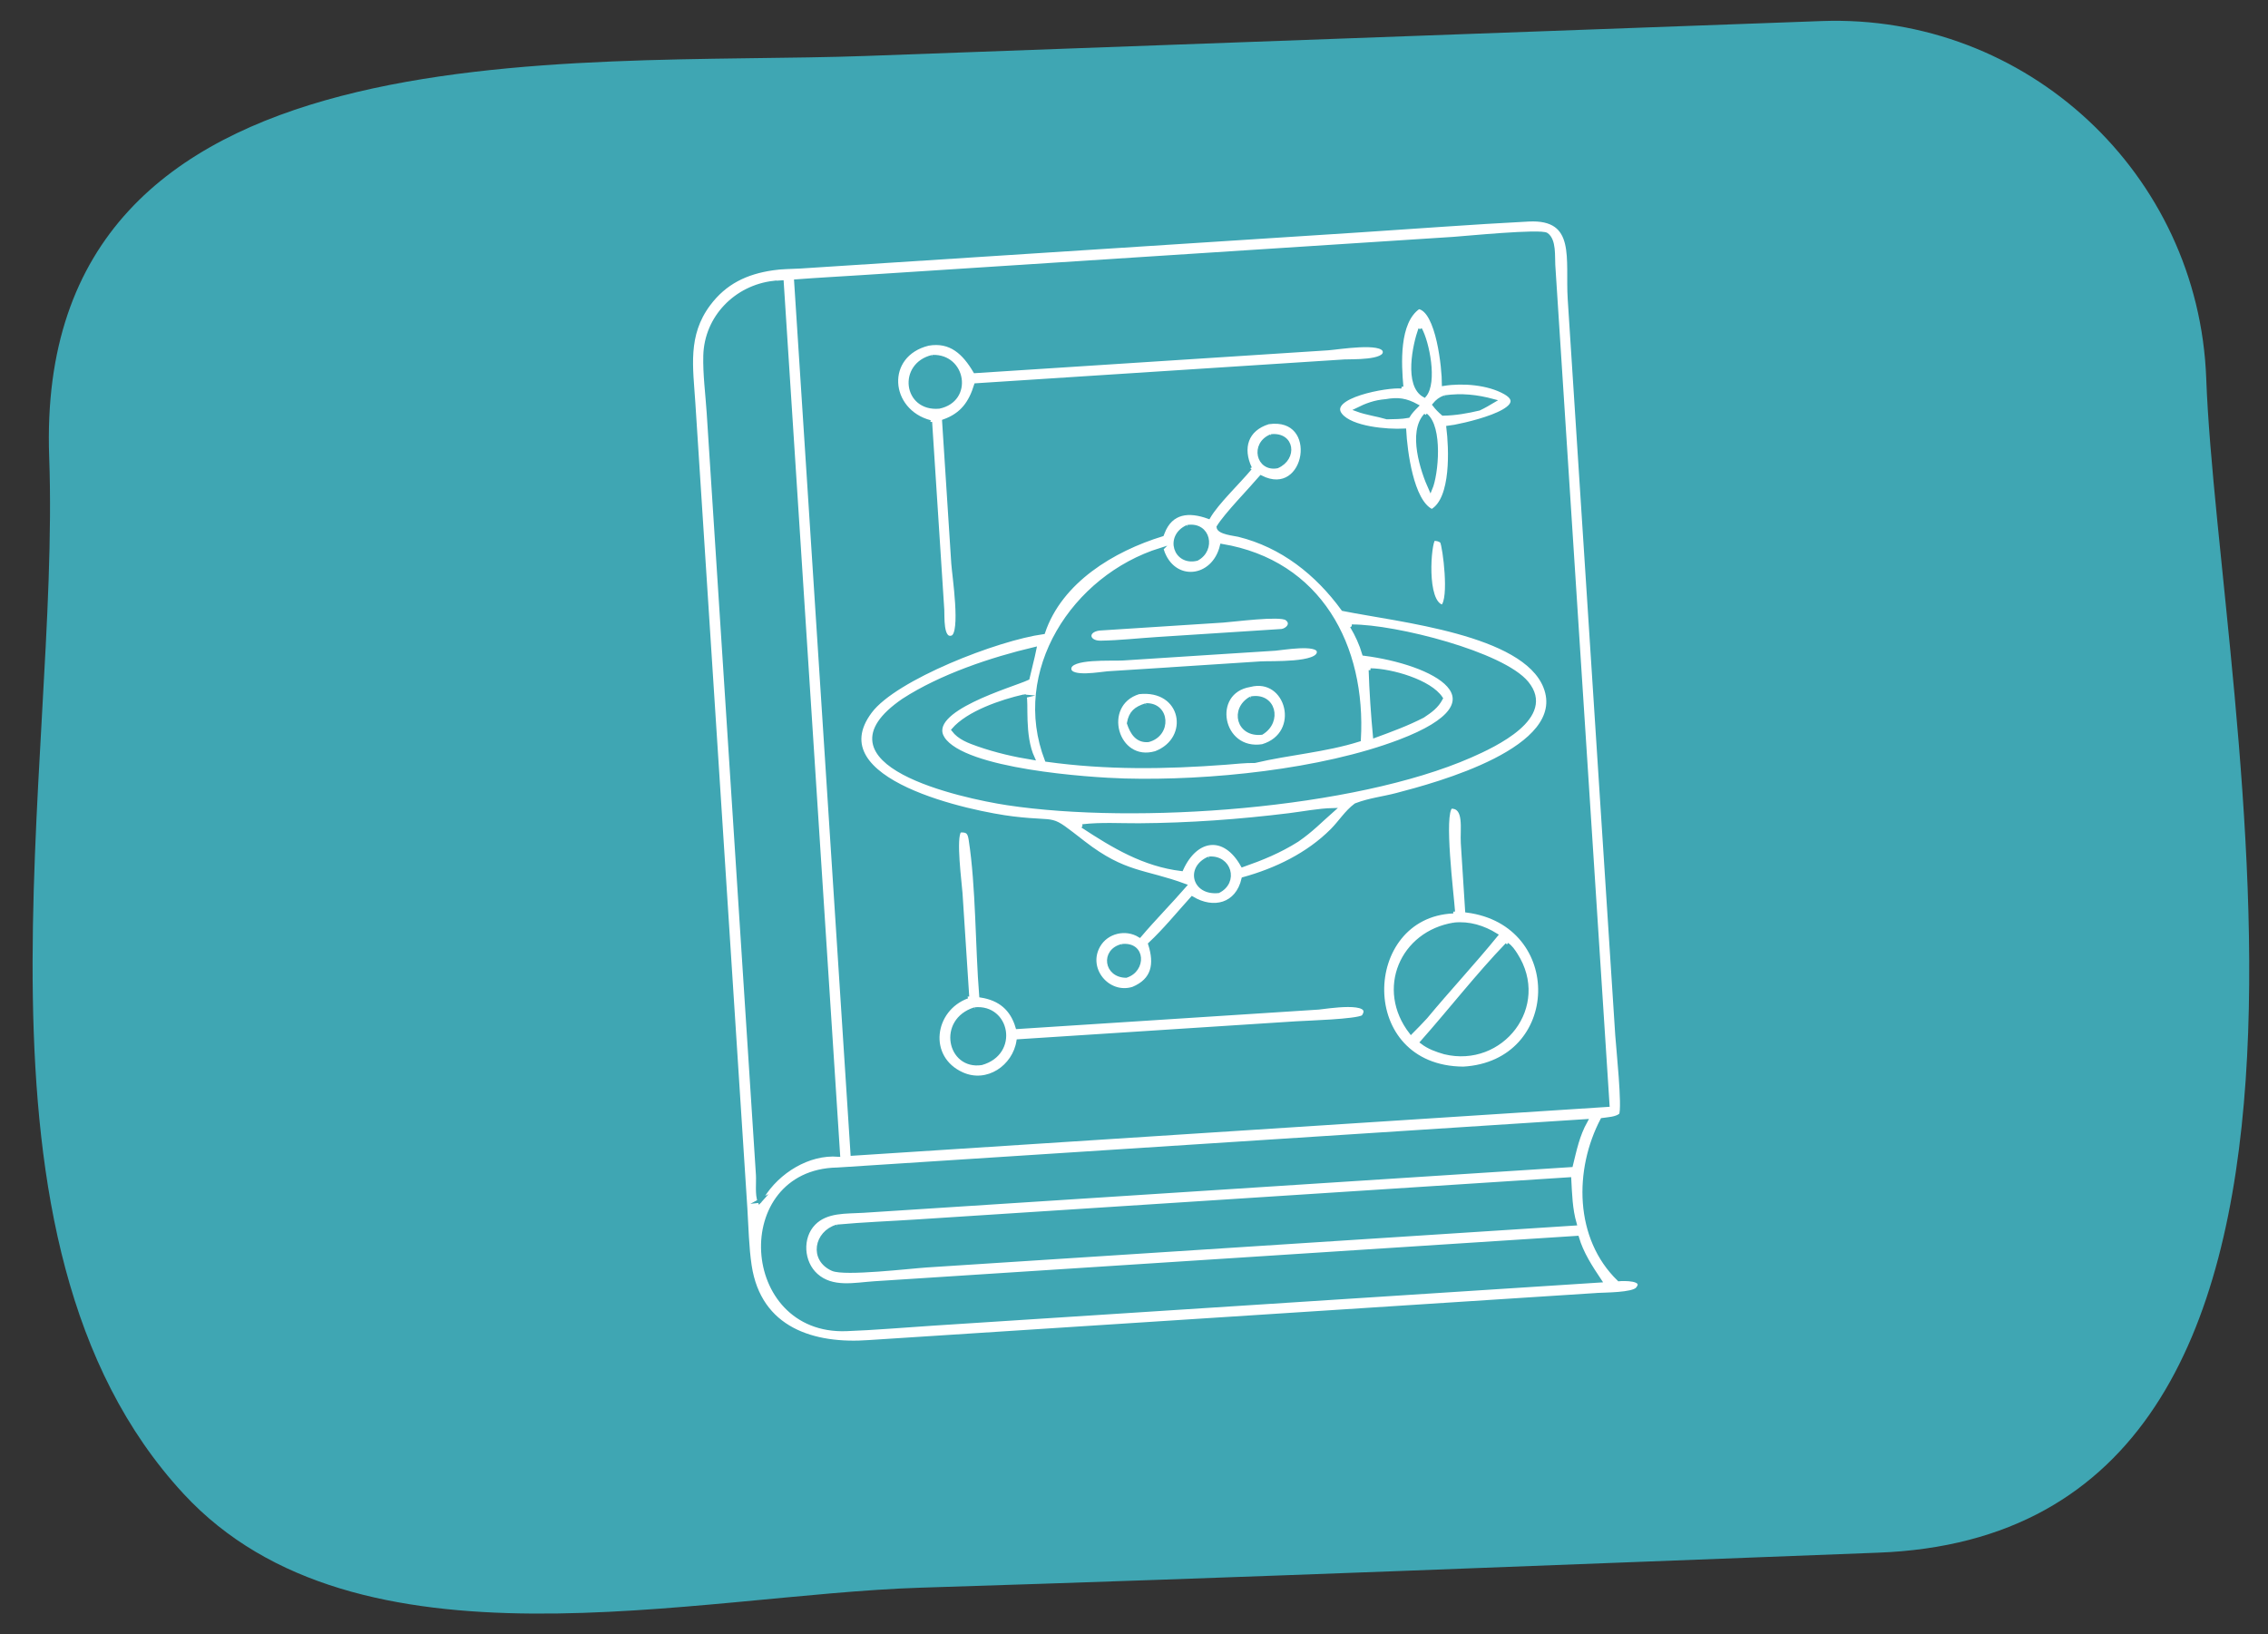 <?xml version="1.0" encoding="UTF-8"?>
<svg xmlns="http://www.w3.org/2000/svg" version="1.1" viewBox="0 0 626.07 451.13">
  <rect x="0" y="0" width="626.07" height="451.13" fill="#333333" stroke="none"/>
  <!-- Generator: Adobe Illustrator 28.7.7, SVG Export Plug-In . SVG Version: 1.2.0 Build 194)  -->
  <g>
    <g id="Layer_1">
      <path d="M518.29,428.58c-87.98,3.35-175.95,6.92-263.95,9.65-62.53,1.94-155.84,25.77-203.67-25.91C-13.93,342.53,16.69,211.59,13.58,126.22,9.16,5.03,157.63,18.42,239.15,15.44c87.9-3.22,175.81-6.42,263.71-9.63,56.56-2.06,104.09,42.11,106.16,98.67,3.27,89.34,56.02,318.79-90.73,324.1Z" fill="#3fa6b3"/>
      <g>
        <path d="M440.85,357.39l-201.02,13c-15.2,1.12-30.18-3.43-32.84-21.08-.77-5.14-.85-10.52-1.18-15.71l-14.36-222.34c-.63-9.86-2.2-18.74,4.19-27.29,4.5-6.03,10.36-8.79,17.66-9.85,2.45-.39,5.13-.35,7.62-.5l154.07-9.95c15.65-1.01,31.31-2.22,46.98-3.02,13.74-.7,10.58,10.9,11.29,21.91l13.12,203.16c.2,3.12,2,20.14,1.02,22.01-1.22,1.07-3.55,1.13-5.12,1.36-7.25,13.79-7.21,32.65,4.62,44.06,1.06-.1,7.61-.35,5.1,2.6-1.31,1.53-8.92,1.5-11.16,1.63M213.56,78.01c-10.41,1.2-18.65,9.58-18.92,20.16-.13,5.12.59,10.54.93,15.67l13.6,210.47c.13,2.02-.31,5.54.49,7.33l.25-.28-.3.16.19-.02.67-1.18c4.25-6.9,12.65-12.19,20.94-11.54l-15.57-240.9-2.29.15ZM237.66,76.45c-5.98.39-11.97.7-17.95,1.16l15.57,240.9,191.25-12.36,17.28-1.12-14.98-231.88c-.15-2.36.31-6.83-1.91-8.41-1.61-1.15-22.76.95-25.73,1.14l-163.52,10.57ZM231.03,322.76c-28.82.65-26.48,45.23,2.57,44.17,7.95-.29,15.93-1,23.87-1.51l184.16-11.91c-2.48-3.72-5.01-7.56-6.26-11.89l-178.28,11.52-15.82,1.02c-5.37.36-11.52,1.8-15.96-2.18-3.96-3.55-4.41-10.38-.68-14.24,3.51-3.63,8.96-3.18,13.6-3.47l195.46-12.62c1.07-4.34,1.85-8.27,4.06-12.24l-206.71,13.36ZM231.01,338.52c-5.75,1.71-7.21,9.11-1.18,11.8,3.33,1.48,21.5-.68,25.96-.97l173.55-11.22,5.39-.35c-1.17-4.05-1.26-8.14-1.49-12.33l-180.1,11.64c-7.36.48-14.79.75-22.13,1.43" fill="#fff" stroke="#3fa6b3" stroke-miterlimit="10"/>
        <path d="M386.9,106.76c-.56-6.21-1.25-17.87,4.72-21.95,5.33.85,6.93,16.99,6.91,21.2,5.21-.83,12.27-.29,16.95,2.36,8.57,4.85-12.94,9.39-15.72,9.65.67,5.45,1.42,19.71-4.5,23.01-5.59-2.57-7.29-16.76-7.58-22.23-4.89.26-14.63-.59-17.6-4.25-4.15-5.1,12.95-8.24,16.83-7.8M392.02,90.83c-1.56,4.31-3.99,15.6,1.19,18.37,3.13-3.6.83-14.84-1.19-18.37M382.57,110.67c-3.05.26-5.26,1.06-7.99,2.42,2.74,1.01,5.54,1.33,8.29,2.15,1.93-.05,3.95-.02,5.84-.38.64-1.1,1.49-1.94,2.38-2.84-2.99-1.63-5.17-1.94-8.51-1.35M398.77,109.62c-1.27.5-1.99,1.04-2.86,2.09.74.96,1.51,1.75,2.43,2.53,3.36-.05,6.68-.63,9.95-1.41,1.38-.64,2.67-1.4,3.98-2.18-4.6-1.24-8.78-1.69-13.5-1.03M393.55,114.55c-4.45,4.72-.98,15.36,1.32,20.41,1.75-4.08,2.9-17.09-1.32-20.41" fill="#fff" stroke="#3fa6b3" stroke-miterlimit="10"/>
        <path d="M256.81,116.49c-11.8-3.09-12.99-18.52-.55-21.57,6.18-1.06,9.88,2.49,12.88,7.58l97.39-6.3c2.7-.17,15.12-2.29,15.66.76.54,3.06-9.34,2.64-11.04,2.75l-67.93,4.39-33.83,2.19c-1.5,4.85-3.79,8.15-8.83,9.95l2.53,39.24c.2,3.17,2.71,19.4-.24,20.41-3.08,1.06-2.57-5.95-2.68-7.52l-3.36-51.89ZM257.42,98.46c-9.1,2.15-7.65,14.66,1.8,13.85,9.01-1.88,6.91-14.17-1.8-13.85" fill="#fff" stroke="#3fa6b3" stroke-miterlimit="10"/>
        <path d="M345.1,129.24c-2.63-5.57-1.06-10.76,5.02-12.64,14.74-2.18,10.79,21.62-2.05,15.11-2.92,3.43-9.66,10.32-11.76,13.77.16,1.55,4.45,1.92,5.6,2.2,12,2.96,21.61,10.57,28.82,20.47,15.53,3.12,49.89,6.49,55.8,21.44,6.77,17.13-30.14,26.96-40.99,29.79-3.62.95-7.55,1.4-11.04,2.74l-.28.11c-2.56,1.9-4.29,4.74-6.54,6.99-6.65,6.66-15.47,10.91-24.47,13.39-1.69,7.27-8.25,8.84-14.13,5.31-3.81,4.21-7.51,8.77-11.65,12.65,1.75,5.49,1.02,9.95-4.68,12.31-6.87,2.11-13.17-5.42-9.52-11.83,2.27-3.98,7.56-5.15,11.37-2.79,4.01-4.72,8.39-9.14,12.46-13.82-11.16-4.13-16.56-3.04-27.88-11.79-10.29-7.96-6.12-5.2-19.48-6.8-11.11-1.33-54.01-10.12-39.43-29.49,6.9-9.16,34.96-20.08,47.73-21.82,4.75-14.13,19.24-22.82,32.8-26.99l.19-.49c2.26-5.93,7.27-6.3,12.64-4.34,2.34-4.04,8.29-9.64,11.47-13.49M350.89,120.35c-5.35,2.2-3.65,9.42,1.68,8.41,5.17-2.28,4.28-9.07-1.68-8.41M327.77,145.4c-5.84,2.66-3.36,10.37,2.63,8.89,4.79-2.55,3.34-9.82-2.63-8.89M320.43,151.7c-24.14,7.53-40.97,33.68-31.52,58.07,16.58,2.3,32.8,2.07,49.4.82,2.69-.2,5.36-.53,8.06-.49,9.58-2.27,19.31-2.92,28.79-5.9,1.49-25.93-10.9-49.09-37.9-53.58-2.22,9.49-13.46,10.64-16.49,1.21l-.35-.12ZM373.14,172.86c1.45,2.44,2.58,4.9,3.38,7.63,19.07,2.44,39.92,12.72,9.85,24.15-21.66,8.23-52.63,11.37-75.92,10.74-9.72-.26-44.29-2.61-50.13-11.56-5.13-7.86,19.19-14.62,23.38-16.6.6-2.71,1.36-5.4,1.91-8.13-11.94,2.82-25.88,7.49-36.23,14.2-25.49,17.48,16.12,26.56,28.69,28.47,35.59,5.39,95.58,1.03,127.88-13.13,6.7-2.94,23.28-10.7,15.54-20.13-6.68-8.14-36.27-15.67-48.34-15.64M378.31,184.97c.16,5.43.66,12.82,1.18,18.19,4.53-1.66,8.99-3.3,13.29-5.51,2.11-1.41,3.81-2.58,5.03-4.89-3.07-4.69-13.71-7.73-19.49-7.8M282.6,192.19c-6.1,1.39-15.35,4.51-19.46,9.28,1.69,2.25,4.4,3.2,6.97,4.11,4.86,1.69,9.95,2.87,15.02,3.68-2.92-6.32-1.6-15.62-2.27-17.09l-.27.02ZM298.81,228.01c8.54,5.6,16.94,10.67,27.33,11.93,4-8.86,11.9-9.94,16.84-1.09,5.4-1.89,10.25-3.87,15.13-6.95,3.95-2.72,6.35-5.28,9.85-8.36-4.01.09-8.09.92-12.07,1.41-13.76,1.7-27.61,2.7-41.48,2.79-5.2.03-10.4-.33-15.59.27M333.69,236.93c-5.95,2.6-4.14,9.78,2.64,9.08,5.15-2.57,3.12-9.6-2.64-9.08M309.68,261.08c-5.38,1.36-4.5,8.25,1.18,8.31,5.07-1.6,4.94-9.06-1.18-8.31" fill="#fff" stroke="#3fa6b3" stroke-miterlimit="10"/>
        <path d="M398.19,167.42c-4.99-1.12-3.66-17.55-2.43-18.64.89.05,1.57.1,2.25.71.73,1.47,2.59,15.81.17,17.93" fill="#fff" stroke="#3fa6b3" stroke-miterlimit="10"/>
        <path d="M353.84,174.11l-34.27,2.21c-5.21.33-10.53.94-15.74,1.02-3.69.06-4.25-3.26-.4-3.79l34.2-2.2c2.79-.18,15.68-1.91,17.53-.6,1.85,1.31.32,3.09-1.32,3.36" fill="#fff" stroke="#3fa6b3" stroke-miterlimit="10"/>
        <path d="M323.2,184.68l-17.45,1.11c-1.73.11-10.36,1.75-10.51-1.14-.18-3.46,11.71-2.64,14.72-2.84l26.09-1.68,16-1.02c1.72-.12,11.72-1.88,11.95.74.32,3.66-13.16,3.03-16,3.21l-24.79,1.61Z" fill="#fff" stroke="#3fa6b3" stroke-miterlimit="10"/>
        <path d="M348.5,205.91c-11.59,1.79-14.66-14.94-3.47-16.78,10.47-2.74,14.78,13.42,3.47,16.78M345.26,192.74c-5.29,3.01-3.46,10.29,3.01,9.58,5.27-3.19,3.42-10.8-3.01-9.58" fill="#fff" stroke="#3fa6b3" stroke-miterlimit="10"/>
        <path d="M319.06,207.81c-10.96,3.22-15.52-13.38-4.72-16.7,12.37-1.38,14.83,12.81,4.72,16.7M316.34,194.61c-2.87.92-4.24,2.07-4.77,5.01.88,2.66,2.32,4.98,5.4,4.72,6.03-1.57,5.47-9.95-.63-9.74" fill="#fff" stroke="#3fa6b3" stroke-miterlimit="10"/>
        <path d="M267.05,275.09l-1.85-28.52c-.18-2.75-1.9-15.55-.26-17.27,2.1-.16,2.64.42,2.95,2.44,2.02,12.99,1.82,29.64,2.91,43.11,5.14.8,8.54,3.55,10.04,8.69l83.17-5.37c1.53-.1,15.96-2.62,12.28,2.49-1.98,1.17-15.25,1.54-18.48,1.74l-76.72,4.96c-1.11,7.11-8.56,12.24-15.54,9.08-10.03-4.54-8.2-17.82,1.51-21.35M269.06,278.54c-9.88,3.12-7.1,16.32,1.87,14.95,9.91-2.79,7.33-15.9-1.87-14.95" fill="#fff" stroke="#3fa6b3" stroke-miterlimit="10"/>
        <path d="M401.16,251.64c-.3-4.55-3.16-27.1-.62-28.92,4.26-.15,2.96,6.2,3.21,10.01l1.19,18.66c27.56,3.57,26.52,41.93-.98,43.52-29.97-.2-28.7-42.19-2.8-43.28M401.38,255.15c-14.44,2.32-21.13,17.88-11.88,29.82,1.39-1.38,2.73-2.79,4.06-4.22,6.35-7.65,13.15-14.93,19.44-22.64-3.49-2.17-7.47-3.41-11.62-2.96M416.01,260.71c-7.8,8.08-15.86,18.37-23.47,26.96,1.86,1.43,4.01,2.2,6.24,2.84,15.77,3.82,28.79-12.81,19.66-27.03-.59-.92-1.48-2.26-2.43-2.78" fill="#fff" stroke="#3fa6b3" stroke-miterlimit="10"/>
      </g>
    </g>
  </g>
</svg>